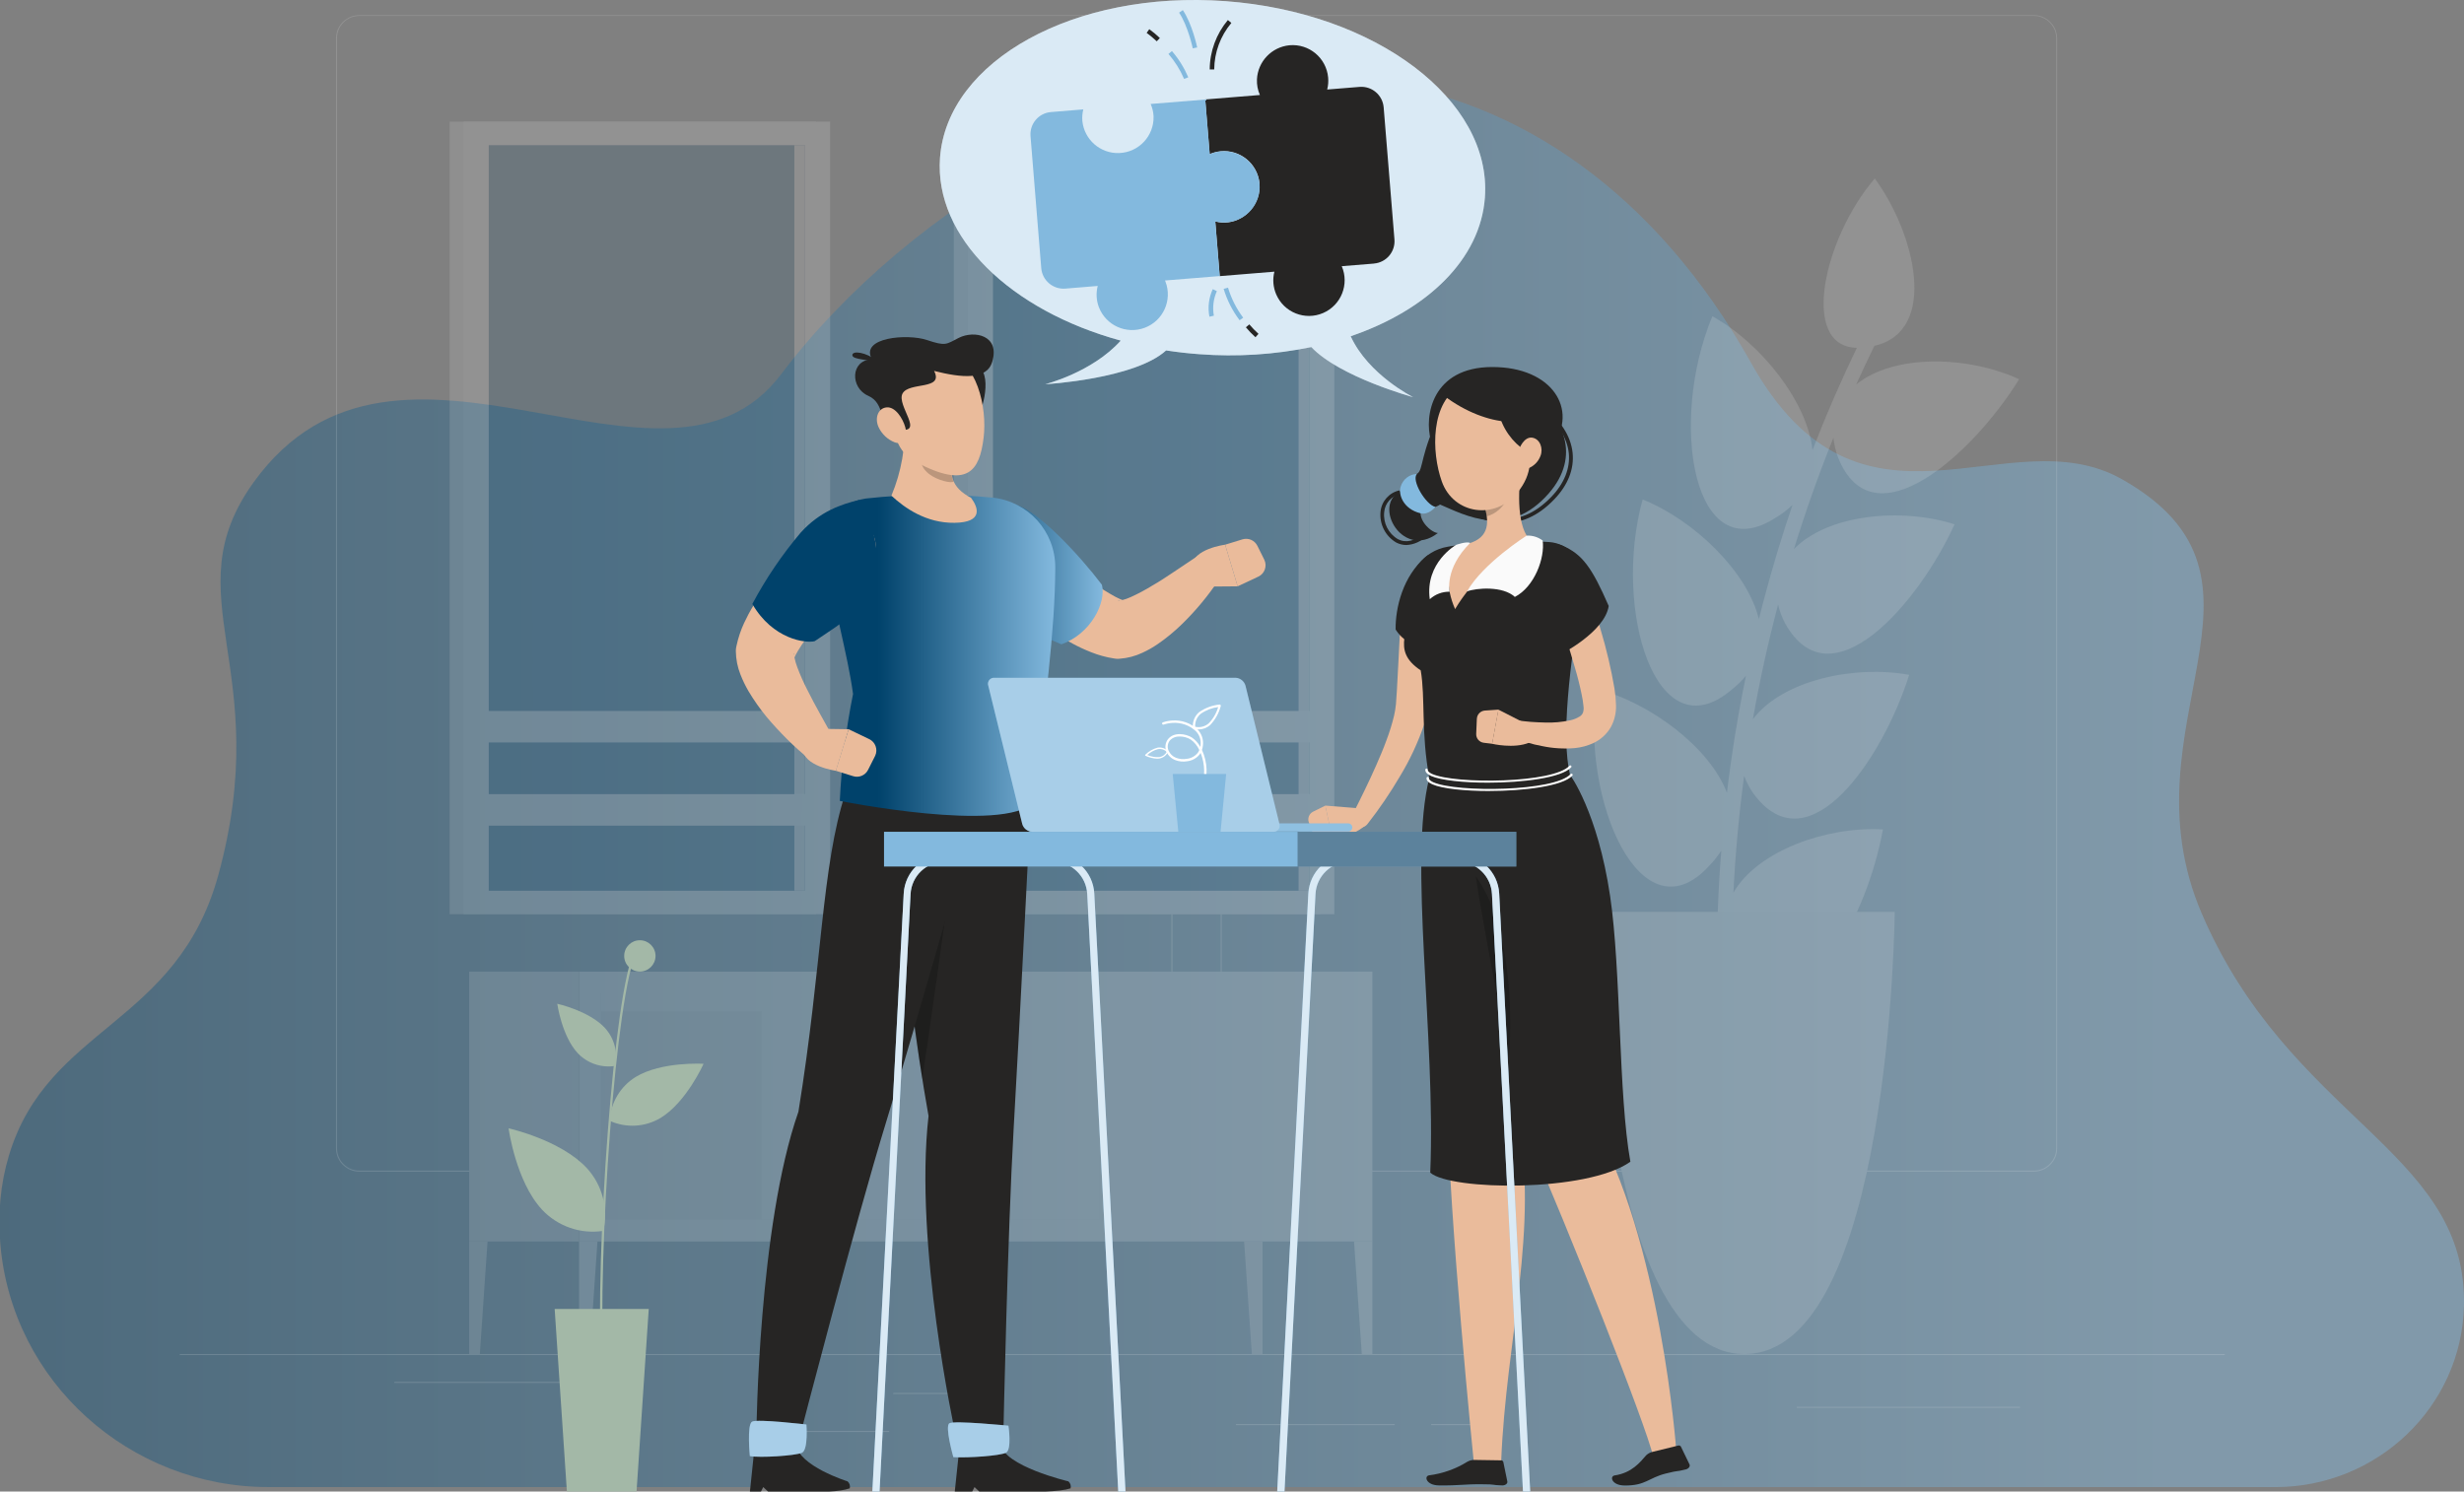 <svg xmlns="http://www.w3.org/2000/svg" xmlns:xlink="http://www.w3.org/1999/xlink" id="a" viewBox="0 0 1110 672"><rect x="0" y="0" width="1110" height="672" fill="#808080" stroke="none"/><defs><style>.l{fill:none;}.m{fill:url(#g);}.n{fill:url(#f);}.o,.p,.q,.r,.s,.t{isolation:isolate;}.o,.q,.t{opacity:.3;}.p,.u{opacity:.2;}.v,.q{fill:#83b9de;}.w{fill:#e6e6e6;}.x{fill:#00426b;}.y{fill:#262524;}.z{fill:#eabb9b;}.aa{fill:#a3b8a7;}.ab,.r,.s,.t{fill:#fff;}.ac{fill:#f0f0f0;}.ad{fill:#fafafa;}.ae{opacity:.15;}.af{fill:#f7f7f7;}.ag{fill:#f5f5f5;}.ah{clip-path:url(#h);}.ai{fill:url(#b);opacity:.45;}.r{opacity:.7;}.s{opacity:.1;}</style><linearGradient id="b" x1="-132.27" y1="352.69" x2="978.01" y2="352.69" gradientUnits="userSpaceOnUse"><stop offset="0" stop-color="#00426b"></stop><stop offset="1" stop-color="#83b9de"></stop></linearGradient><linearGradient id="f" x1="437.31" y1="258.8" x2="496.75" y2="258.8" gradientUnits="userSpaceOnUse"><stop offset="0" stop-color="#00426b"></stop><stop offset="1" stop-color="#83b9de"></stop></linearGradient><linearGradient id="g" x1="371.59" y1="295.25" x2="475.39" y2="295.25" gradientUnits="userSpaceOnUse"><stop offset=".23" stop-color="#00426b"></stop><stop offset="1" stop-color="#83b9de"></stop></linearGradient><clipPath id="h"><path class="l" d="M390.37,224.57c18.86-2.08,37.88-2.2,56.77-.37,16.1,1.7,28.3,15.3,28.25,31.49-.09,29.04-4.75,61.12-9.58,105.73-13.75,14.21-87.49-.57-87.49-.57.77-16.19,2.77-32.3,5.97-48.18-2.51-18.43-8.88-39.43-12.47-63.85-1.68-11.67,6.41-22.5,18.09-24.19.16-.02.31-.04.47-.06Z"></path></clipPath></defs><path class="ai" d="M120.91,670h904.18c45.68,0,83.9-36.11,84.89-81.78.02-.91.03-1.83.02-2.76-.64-67.54-78.75-82.07-118.16-173.92-36.7-85.55,43.81-150.45-35.85-195.59-51.44-29.15-117.57,36.38-167.28-52.68-42.48-76.1-105.01-118.71-170.35-126.55-98.3-11.79-209.36,56.19-266.44,131.86-52.58,69.7-172.59-41.59-237.65,48.69-37.03,51.39,9.76,83.4-15.93,177-18.59,67.71-76.68,68.07-94.26,126.13-4.01,13.24-5.06,26.71-3.93,40.09,5.26,62.21,58.33,109.5,120.76,109.5Z"></path><g id="c" class="ae"><rect class="af" x="80.97" y="610.06" width="921.29" height=".46"></rect><path class="af" d="M517.66,527.88H161.87c-5.8-.01-10.5-4.72-10.5-10.52V17.23c.05-5.77,4.74-10.42,10.5-10.43h355.78c5.81,0,10.52,4.71,10.52,10.52h0v500.04c0,5.81-4.71,10.52-10.52,10.52ZM161.87,7.17c-5.55.01-10.04,4.51-10.04,10.06v500.13c0,5.55,4.49,10.05,10.04,10.06h355.78c5.55-.01,10.05-4.51,10.06-10.06V17.23c-.01-5.55-4.51-10.05-10.06-10.06H161.87Z"></path><path class="af" d="M916.22,527.88h-355.8c-5.81-.01-10.51-4.71-10.52-10.52V17.23c.06-5.77,4.75-10.42,10.52-10.43h355.8c5.76.02,10.43,4.67,10.48,10.43v500.13c0,5.8-4.69,10.5-10.48,10.52ZM560.42,7.17c-5.55.01-10.05,4.51-10.06,10.06v500.13c.01,5.55,4.51,10.05,10.06,10.06h355.8c5.55-.01,10.05-4.51,10.06-10.06V17.23c-.01-5.55-4.51-10.05-10.06-10.06h-355.8Z"></path><rect class="af" x="402.38" y="627.6" width="47.91" height=".46"></rect><rect class="af" x="177.63" y="622.6" width="99.68" height=".46"></rect><rect class="af" x="352.05" y="644.72" width="48.5" height=".46"></rect><rect class="af" x="556.77" y="641.62" width="71.55" height=".46"></rect><rect class="af" x="644.72" y="641.62" width="19.7" height=".46"></rect><rect class="af" x="809.43" y="633.84" width="100.53" height=".46"></rect><rect class="w" x="202.54" y="54.82" width="165.11" height="357.07"></rect><rect class="ag" x="208.86" y="54.82" width="165.11" height="357.07"></rect><rect class="x" x="220.19" y="65.41" width="142.43" height="335.9"></rect><rect class="w" x="357.85" y="65.41" width="4.77" height="335.9"></rect><rect class="ag" x="213.56" y="357.79" width="155.73" height="14.21"></rect><rect class="ag" x="213.56" y="320.31" width="155.73" height="14.21"></rect><rect class="w" x="429.67" y="54.82" width="165.11" height="357.07"></rect><rect class="ag" x="435.99" y="54.82" width="165.11" height="357.07"></rect><rect class="x" x="447.33" y="65.41" width="142.43" height="335.9"></rect><rect class="w" x="585" y="65.41" width="4.77" height="335.9"></rect><rect class="ag" x="440.69" y="357.79" width="155.73" height="14.21"></rect><rect class="ag" x="440.69" y="320.31" width="155.73" height="14.21"></rect><path class="ag" d="M719.25,310.34c24.49,6.36,51.13,26.7,58.7,46.82,2.13-17.65,4.98-35.21,8.57-52.68-1.91,2.32-4.08,4.43-6.45,6.28-34.14,29.02-53.71-36.32-40.09-85.73,23.49,9.36,47.37,32.93,52.37,53.88,4.34-17.31,9.38-34.44,15.15-51.41-2.2,2.1-4.61,3.95-7.2,5.53-37.53,24.69-48.79-42.8-28.91-90.54,22.11,12.25,42.84,38.69,45.12,60.29,6.02-15.58,12.67-30.93,19.96-46.06-25.8-.48-15.05-49.33,8.09-76.32,17.97,24.34,29.11,68.64-.17,75.44-2.81,5.75-5.53,11.53-8.16,17.34,17.14-13.86,50.49-12.9,73.37-2.32-20.64,33.48-65.89,74.81-81.63,35.14-1.02-2.81-1.71-5.74-2.05-8.72-6.63,16.5-12.56,33.2-17.78,50.12,15.22-15.72,48.37-18.83,72.39-11.18-16.1,35.4-55.79,81.76-76.41,44.54-1.38-2.64-2.42-5.45-3.11-8.35-4.51,17.07-8.29,34.27-11.33,51.59,13.12-17.41,45.6-24.54,70.39-19.96-11.52,36.85-45.12,87.71-70.22,53.43-1.7-2.44-3.08-5.08-4.13-7.87-2.35,17.44-3.96,34.97-4.83,52.57,10.85-18.9,42.19-29.96,67.36-28.49-6.82,37.92-33.9,92.61-63.05,61.67h0c-2.53-2.98-7-3.34-9.97-.81-.33.28-.63.58-.9.92l-.9,1.12c-.09-17.8.58-35.57,1.99-53.31-1.63,2.53-3.52,4.88-5.64,7.02-30.33,32.93-57.86-29.46-50.52-79.95Z"></path><path class="ac" d="M853.56,410.84s-1.73,199.22-67.75,199.22-67.75-199.22-67.75-199.22h135.5Z"></path><rect class="ag" x="260.87" y="437.76" width="357.37" height="121.59"></rect><rect class="af" x="270.71" y="447.58" width="337.71" height="101.93"></rect><rect class="w" x="270.7" y="447.6" width="224.59" height="101.93"></rect><rect class="af" x="343.15" y="447.6" width="152.14" height="101.93"></rect><rect class="af" x="593.72" y="481.44" width="3.1" height="34.22"></rect><rect class="af" x="270.71" y="447.58" width="337.71" height="8.02"></rect><rect class="w" x="211.36" y="437.76" width="49.51" height="121.59"></rect><polygon class="ag" points="265.67 610.06 260.87 610.06 260.87 559.35 269.15 559.35 265.67 610.06"></polygon><polygon class="ag" points="613.45 610.06 618.24 610.06 618.24 559.35 609.97 559.35 613.45 610.06"></polygon><polygon class="w" points="216.16 610.06 211.36 610.06 211.36 559.35 219.64 559.35 216.16 610.06"></polygon><polygon class="w" points="563.94 610.06 568.73 610.06 568.73 559.35 560.46 559.35 563.94 610.06"></polygon></g><g id="d"><path class="ab" d="M608.46,151.49c34.49-11.77,58.45-34.66,60.47-62.54,3.19-43.89-49.18-83.47-116.97-88.44s-125.3,26.7-128.5,70.61c-2.6,35.84,31.82,68.78,81.42,82.34-12.9,14.37-34.03,19.66-34.03,19.66,0,0,40.37-2.34,54.47-15.24,4.94.76,9.97,1.35,15.11,1.71,16.84,1.28,33.77.19,50.3-3.22,12.81,13.54,45.9,22.59,45.9,22.59,0,0-20.19-10.02-28.17-27.47Z"></path><path class="q" d="M608.46,151.49c34.49-11.77,58.45-34.66,60.47-62.54,3.19-43.89-49.18-83.47-116.97-88.44s-125.3,26.7-128.5,70.61c-2.6,35.84,31.82,68.78,81.42,82.34-12.9,14.37-34.03,19.66-34.03,19.66,0,0,40.37-2.34,54.47-15.24,4.94.76,9.97,1.35,15.11,1.71,16.84,1.28,33.77.19,50.3-3.22,12.81,13.54,45.9,22.59,45.9,22.59,0,0-20.19-10.02-28.17-27.47Z"></path><path class="y" d="M619,118.75l-14.56,1.18c3.5,8.15-.26,17.6-8.42,21.11-8.15,3.5-17.6-.26-21.11-8.42-.68-1.59-1.1-3.27-1.25-4.99-.14-1.76,0-3.53.44-5.23l-24.62,2.01-2.01-24.64c3.89,1.04,8.04.49,11.53-1.51,5.65-3.14,8.93-9.3,8.38-15.74-.89-8.82-8.75-15.25-17.57-14.37-1.68.17-3.33.6-4.87,1.28l-2.01-24.62,24.64-2.01c-.98-2.21-1.43-4.62-1.33-7.04.39-8.05,6.63-14.59,14.65-15.37,8.83-.79,16.63,5.72,17.42,14.55.16,1.81.02,3.63-.43,5.39l14.57-1.18c5.54-.45,10.4,3.67,10.87,9.21l4.86,59.52c.45,5.54-3.68,10.39-9.21,10.85Z"></path><path class="v" d="M551.93,68.14c-2.39-.09-4.77.37-6.96,1.33l-2.01-24.62-24.6,1.99c.76,1.75,1.21,3.62,1.31,5.53.28,8.88-6.68,16.31-15.56,16.59-8.44.27-15.66-6.03-16.52-14.44-.15-1.76,0-3.52.42-5.23l-14.56,1.2c-5.54.45-9.66,5.3-9.21,10.84,0,0,0,0,0,.01l4.83,59.48c.47,5.54,5.33,9.66,10.87,9.21l14.57-1.2c-.81,3.15-.64,6.46.5,9.51,3.15,8.3,12.43,12.47,20.72,9.32,8.3-3.15,12.47-12.43,9.32-20.72-.07-.19-.15-.38-.23-.57l24.64-1.99-2.01-24.64c1.71.44,3.48.59,5.23.44,8.85-.71,15.45-8.47,14.74-17.32-.77-8.09-7.38-14.37-15.5-14.72Z"></path><path class="y" d="M521.1,18.61c-1.43-1.36-2.95-2.63-4.55-3.8l1.18-1.66c1.68,1.21,3.28,2.54,4.77,3.98l-1.4,1.47Z"></path><path class="v" d="M533.41,35.54c-1.75-4.09-4.13-7.88-7.04-11.24l1.57-1.29c3.05,3.54,5.53,7.53,7.37,11.83l-1.9.7Z"></path><path class="y" d="M546.99,31.29h-2.03c.05-8.15,2.95-16.02,8.18-22.26l1.57,1.31c-4.93,5.87-7.66,13.28-7.72,20.95Z"></path><path class="v" d="M537.32,21.78c0-.09-2.16-10.12-6.15-16.09l1.68-1.14c4.24,6.3,6.38,16.4,6.47,16.82l-1.99.41Z"></path><path class="y" d="M565.56,151.94c-1.54-1.39-2.98-2.89-4.31-4.48l1.55-1.31c1.28,1.51,2.66,2.93,4.13,4.26l-1.36,1.53Z"></path><path class="v" d="M558.43,144.29c-3.23-4.26-5.67-9.06-7.2-14.17l1.97-.52c1.47,4.88,3.78,9.46,6.84,13.54l-1.6,1.14Z"></path><path class="v" d="M544.83,142.69c-.82-4.2-.29-8.54,1.51-12.42l1.84.9c-1.56,3.46-2.03,7.32-1.35,11.06l-2.01.46Z"></path></g><g id="e"><path class="y" d="M418.3,502.84c-11.85-66.13-16.79-145.86-16.79-145.86l63.15-.99s-5.4,107.46-8.02,152.47c-2.71,46.78-4.61,136.85-4.61,136.85h-21.78s-18.54-84.61-11.96-142.47Z"></path><path class="p" d="M431.06,374.98s-8.57,64.2-15.61,111.25c-6.25-39.56-10.21-81.07-12.27-106.11l27.88-5.14Z"></path><path class="y" d="M481.3,667.42s-29.24-6.87-30.53-16.84l-18.65,2.41-2.05,19.42h7.7l1.23-2.41,2.58,2.41c26.16,0,35.86-.28,40.7-1.84.31-1.15-.08-2.39-.99-3.15Z"></path><path class="v" d="M429.47,656.51c7,.41,20.99-.63,23.71-1.97s1.11-12.2,1.11-12.2c0,0-24.45-2.43-26.61-1.09-2.16,1.35,1.79,15.26,1.79,15.26Z"></path><path class="t" d="M429.47,656.51c7,.41,20.99-.63,23.71-1.97s1.11-12.2,1.11-12.2c0,0-24.45-2.43-26.61-1.09-2.16,1.35,1.79,15.26,1.79,15.26Z"></path><path class="y" d="M359.67,500.96c10.78-66.5,10.43-110.92,21.21-143.72l61.63-.85s-29.89,105.52-43.41,149.45c-13.52,43.93-38.29,139.46-38.29,139.46h-20.05s.88-92.9,18.9-144.35Z"></path><path class="y" d="M381.82,667.42s-22.11-6.87-23.35-16.84l-18.65,2.41-2.03,19.42h4.81l1.23-2.41,2.58,2.41c26.16,0,31.54-.28,36.39-1.84.31-1.15-.08-2.39-.99-3.15Z"></path><path class="v" d="M337.8,656.03c4.29.88,20.56-.15,23.47-1.49,2.91-1.35,2.01-12.73,2.01-12.73,0,0-22.11-2.63-24.49-1.29s-1,15.51-1,15.51Z"></path><path class="t" d="M337.8,656.03c4.29.88,20.56-.15,23.47-1.49,2.91-1.35,2.01-12.73,2.01-12.73,0,0-22.11-2.63-24.49-1.29s-1,15.51-1,15.51Z"></path><path class="z" d="M464.33,239.92l5.29,4.55,5.53,4.61c3.69,3.08,7.37,6.03,11.06,8.9,1.84,1.42,3.69,2.8,5.53,4.11s3.69,2.6,5.44,3.69,3.57,2.17,5.2,3.06c1.26.68,2.56,1.26,3.91,1.75l-2.52-.18c-.35.17.53.18,1.66,0,1.39-.36,2.75-.84,4.05-1.44,3.26-1.48,6.42-3.17,9.47-5.05,3.28-1.84,6.56-4.05,9.86-6.25l9.91-6.63.24-.15c3.43-2.19,7.99-1.19,10.18,2.24,1.53,2.39,1.55,5.43.06,7.84-2.4,3.65-5,7.16-7.79,10.52-2.81,3.4-5.8,6.64-8.95,9.71-3.35,3.27-6.97,6.26-10.82,8.92-2.21,1.53-4.56,2.86-7,3.98-3.24,1.53-6.73,2.44-10.3,2.69-.55.06-1.11.06-1.66,0l-.87-.13c-3.54-.54-7.01-1.5-10.34-2.84-2.79-1.1-5.51-2.36-8.14-3.78-4.87-2.59-9.58-5.48-14.1-8.64-4.42-3.04-8.6-6.26-12.68-9.56-2.03-1.68-4.05-3.34-6.01-5.09-1.95-1.75-3.83-3.45-5.9-5.44-5.81-5.57-6.01-14.8-.44-20.61,5.36-5.6,14.17-6.01,20.04-.95l.09.17Z"></path><path class="z" d="M541.22,264.3l16.33-.13-5.64-18.76s-14.74,1.84-15.02,9.93l4.33,8.95Z"></path><path class="z" d="M569.54,252.15l-3.1-6.23c-1.23-2.49-4.07-3.72-6.73-2.91l-7.81,2.4,5.64,18.76,9.32-4.37c2.84-1.33,4.05-4.72,2.72-7.55-.01-.03-.03-.06-.05-.09Z"></path><path class="n" d="M449.37,229.9c-12.22,9.19-15.65,26.05-8,39.28,1.01,1.84,2.29,3.52,3.78,4.99,6.47,6.14,22.5,11.55,33.02,16.12,13.4-4.77,20.27-18.96,18.22-26.83-10.19-13.51-28.8-33.3-38.45-35.91-2.93-.81-5.75.35-8.57,2.34Z"></path><path class="m" d="M390.37,224.57c18.86-2.08,37.88-2.2,56.77-.37,16.1,1.7,28.3,15.3,28.25,31.49-.09,29.04-4.75,61.12-9.58,105.73-13.75,14.21-87.49-.57-87.49-.57.77-16.19,2.77-32.3,5.97-48.18-2.51-18.43-8.88-39.43-12.47-63.85-1.68-11.67,6.41-22.5,18.09-24.19.16-.02.31-.04.47-.06Z"></path><g class="ah"><g class="u"><path class="ab" d="M471.87,340.47c-.25,0-.46-.21-.48-.46-.29-3.66-1.76-7.13-4.18-9.89-.24.54-.6,1.03-1.05,1.42-.61.47-1.3.81-2.05.99-3.94,1.16-9.12.29-11.39-3.59-.95-1.31-.86-3.11.2-4.33.49-.4,1.07-.65,1.7-.74,2.51-.41,5.09-.02,7.37,1.11,1.73.8,3.32,1.89,4.7,3.21v-.31c.08-2.93-1.17-5.75-3.39-7.67-2.28-1.88-5.12-2.96-8.07-3.08-.26,0-.48-.21-.48-.48s.21-.48.48-.48c3.17.1,6.22,1.27,8.64,3.32,2.47,2.09,3.83,5.21,3.69,8.44-.02.38-.07.75-.15,1.12,2.78,2.99,4.48,6.82,4.81,10.89.02.27-.18.51-.46.53,0,0,0,0,0,0h.11ZM456.52,324.66c-.58,0-1.15.05-1.71.17-.45.06-.88.24-1.23.52-.79.68-.59,2.08,0,3.1,1.99,3.43,6.78,4.18,10.26,3.15.61-.15,1.19-.42,1.7-.79.44-.4.76-.91.94-1.47-1.39-1.45-3.04-2.62-4.86-3.46-1.59-.75-3.33-1.16-5.09-1.2h0Z"></path></g></g><path class="z" d="M407.47,189.42c.62,11.6-1.4,23.19-5.9,33.9,5.95,5.53,15.63,12.42,28.5,12.23s10.74-6.78,7.37-11.28c-9.21-4.64-9.82-11.48-7.55-15.63l-22.42-19.24Z"></path><path class="p" d="M429.82,208.67l-10.21-6.38c-4.7.74-6.96,6.73-1.12,11.24,3.98,3.08,10.26,4.29,11.06,3.46-1.24-2.66-1.14-5.75.28-8.33Z"></path><path class="y" d="M433.84,164.12c13.12-2.75,10.93,13.54,7.52,22-8.6-12.57-7.52-22-7.52-22Z"></path><path class="z" d="M400.23,181.44c2.54,14.45,3.34,21.93,12.62,26.85,23.16,12.23,28.41,3.81,30.26-11.06,1.64-13.45-2.78-34.82-17.69-38.88-10.82-2.89-21.92,3.54-24.81,14.36-.76,2.85-.89,5.83-.38,8.73Z"></path><path class="y" d="M404.56,193.34c12.58,2.58-.88-10.67,2.03-16.05,2.91-5.38,18.74-1.38,14.21-10.17,12.29,3.11,23.68,4.24,26.16-4.05,3.69-12.05-8.07-14.35-15-10.87-5.8,2.93-5.75,3.89-14.43.98s-30.24-1.22-24.73,8.68c-9.8.41-9.8,12.9-1.7,16.45,8.11,3.56,3.96,13.08,13.45,15.04Z"></path><path class="y" d="M395.03,162.53c-4.74-3.81-11.06-4.75-11.06-2.51s8.84,1.84,9.69,3.35,1.36-.85,1.36-.85Z"></path><path class="z" d="M395.86,192.6c1.47,3.06,4.03,5.44,7.19,6.69,4.02,1.46,5.93-2.51,4.75-6.84-1.09-3.89-4.46-9.34-8.46-8.9s-5.38,5.14-3.48,9.05Z"></path><path class="z" d="M390.52,256.89l-4.83,5.03-4.92,5.2c-3.24,3.46-6.41,6.98-9.47,10.47-1.51,1.75-2.98,3.52-4.39,5.29s-2.8,3.48-4.05,5.21-2.36,3.45-3.32,5.01c-.75,1.22-1.41,2.5-1.97,3.81l.33-2.51c-.17-.35-.18.68,0,1.84.3,1.52.73,3,1.29,4.44,1.32,3.51,2.84,6.95,4.57,10.28,1.75,3.56,3.69,7.11,5.68,10.72l6.01,10.8.11.2c1.9,3.6.53,8.06-3.07,9.96-2.53,1.34-5.61,1.09-7.9-.64-3.5-2.8-6.84-5.8-10.01-8.97-3.17-3.15-6.21-6.45-9.21-9.99-3.03-3.69-5.78-7.6-8.22-11.7-1.37-2.36-2.56-4.83-3.56-7.37-1.34-3.36-2.05-6.94-2.1-10.56-.01-.55.03-1.1.13-1.64l.18-.87c.75-3.51,1.89-6.92,3.39-10.17,1.26-2.72,2.67-5.37,4.24-7.92,2.84-4.73,5.98-9.27,9.4-13.6,3.26-4.26,6.71-8.25,10.23-12.14,1.84-1.93,3.54-3.87,5.4-5.73s3.69-3.69,5.75-5.53c5.98-5.39,15.19-4.92,20.58,1.06,5.05,5.6,5,14.14-.13,19.67l-.15.33Z"></path><path class="z" d="M365.99,328.31l16.33.24-5.75,18.72s-14.74-2.01-14.96-10.02l4.39-8.94Z"></path><path class="z" d="M394.2,340.62l-3.13,6.21c-1.23,2.49-4.09,3.71-6.74,2.87l-7.79-2.43,5.75-18.72,9.21,4.42c2.84,1.3,4.08,4.66,2.78,7.5-.02.05-.05.1-.07.14Z"></path><path class="x" d="M387.09,225.23c-8.09,1.95-17.73,5.16-26.39,14.74-8.38,9.91-15.69,20.69-21.78,32.15,9.21,15.96,24.1,17.8,28.1,16.75,14.02-9.43,22.53-14.24,26.48-26.74,3.94-12.49-.37-27.23-6.41-36.91Z"></path></g><g id="i"><path class="y" d="M697.79,222.18c14.43-16.58,6.98-34.7-9.21-44.68-16.2-9.99-35.12-2.69-42.38,14.24-7.26,16.93-4.68,21.32-9.21,22.24-2.06,8.92,4.33,18.28,11.74,13.34,11.2,4.74,30.84,15.79,49.07-5.14Z"></path><path class="y" d="M677.96,235.61c-7.92,0-14.92-3.45-20.05-5.97l-2.28-1.12.74-1.55c.72.33,1.49.72,2.3,1.12,9.77,4.81,24.51,12.07,40.24-4.29,5.8-6.04,8.49-12.9,7.81-19.6-.74-7.19-5.34-14.19-12.64-19.2l.98-1.42c7.72,5.31,12.58,12.75,13.38,20.45.74,7.37-2.12,14.56-8.27,20.95-7.7,8.03-15.29,10.63-22.2,10.63Z"></path><path class="y" d="M644.61,198.43c-3.11-10.91.44-33.06,27.64-33.07,27.2-.02,38.69,19.22,27.36,35.17-32.82,7.43-55-2.1-55-2.1Z"></path><path class="y" d="M633.37,220.35c-16.93,4.46-2.27,32.69,14.37,19.81-3.69-.26-11.79-8.4-5.53-13.67-6.63-5.79-8.84-6.14-8.84-6.14Z"></path><path class="y" d="M633.59,245.56c-1.57,0-3.11-.37-4.51-1.07-4.92-2.83-7.72-8.28-7.17-13.93.45-4.75,3.94-8.66,8.6-9.64l.42,1.68c-4.01.74-7.03,4.08-7.37,8.14-.51,4.93,1.92,9.7,6.21,12.2,3.59,1.84,7.76.83,11.7-2.78l1.16,1.29c-2.38,2.47-5.62,3.94-9.05,4.11Z"></path><path class="v" d="M646.64,228.39c-4.35-.9-11.06-12.18-8.29-14.87-3.44.13-6.41,2.46-7.37,5.77-1.12,3.48,1.11,10.01,8.88,11.96,3.78.99,6.78-2.86,6.78-2.86Z"></path><path class="z" d="M647.47,274.89c-.13,4.22-.44,8.38-.7,12.57l-1.07,12.53c-.37,4.2-.88,8.38-1.4,12.62-.28,2.1-.59,4.24-.98,6.45-.38,2.38-.93,4.72-1.64,7.02-2.83,8.38-6.58,16.41-11.18,23.95-4.33,7.35-9.13,14.41-14.39,21.13-1.29,1.78-3.78,2.17-5.56.87-1.62-1.18-2.11-3.37-1.15-5.13v-.09c3.69-7.26,7.37-14.74,10.61-22.11,1.6-3.69,3.21-7.37,4.57-11.18,1.38-3.61,2.52-7.3,3.43-11.06.39-1.72.68-3.47.85-5.23.17-1.84.29-3.94.41-5.97l.66-12.33.64-12.4c.28-4.15.46-8.29.81-12.42h0c.25-4.43,4.04-7.82,8.48-7.57,4.43.25,7.82,4.04,7.57,8.48h0l.04-.13Z"></path><path class="z" d="M646.23,349.92s0,96.48,5.86,148.73c.61,49.05,11.81,159.9,11.81,159.9h12.36c2.1-55,17.41-106.33,7.22-154.78,23.81-95.24,12.77-153.73,12.77-153.73l-50.03-.13Z"></path><path class="z" d="M659.72,349.98s9.21,118.07,27.79,160.3c19.42,44.41,53.9,131.39,57.3,146.13l10.34-2.75s-6.84-95.48-38.4-149.45c9.77-133.07-14.83-154.28-14.83-154.28l-42.19.04Z"></path><path class="y" d="M642.29,250.88c-10.37,8.77-13.71,23.05-13.58,32.72,6.21,10.19,25.61,13.34,25.61,13.34,0,0,3.08-19.9,1.6-29.28-1.47-9.38-7.65-21.85-13.64-16.79Z"></path><path class="y" d="M634.84,269.2c-1.22-11.01,6.39-21.05,17.32-22.87,3-.53,6.17-1.03,9.21-1.42,9.48-1.02,19.02-1.35,28.54-1.01,2.73,0,5.4.15,7.92.31,8.98.59,15.77,8.35,15.18,17.32-.02.37-.06.74-.11,1.1-6.03,39.98-9.6,68.89-5.66,86.42,0,0,12.46,16.58,18.11,54.76,4.94,33.3,3.69,89.44,9.12,119.6-19.42,13.87-81.07,13.03-90.16,4.92,2.56-60.99-9.91-140.9-.42-177.81-3.8-20.45-1.73-36.08-3.87-48.48-14.28-9.56-3.59-18.43-5.2-32.85Z"></path><path class="ab" d="M670.76,356.39c-10.93,0-21.06-1.05-25.52-3.02-1.84-.81-2.71-1.77-2.6-2.87.02-.28.26-.5.55-.48,0,0,.02,0,.02,0,.28.04.49.29.48.57,0,.79,1.2,1.49,1.97,1.84,10.74,4.74,54.82,4.2,61.89-3.69.21-.21.55-.21.76,0,.2.18.22.5.03.7-.01.01-.02.02-.03.03-4.26,4.7-21.74,6.91-37.55,6.91Z"></path><path class="ab" d="M670.22,352.63c-10.93,0-21.06-1.05-25.52-3-1.84-.81-2.71-1.84-2.6-2.89.04-.29.3-.5.59-.48.29.04.49.3.46.59,0,.79,1.2,1.47,1.97,1.84,10.76,4.74,54.82,4.2,61.91-3.69.21-.2.53-.2.74,0,.2.21.2.53,0,.74-4.26,4.68-21.72,6.89-37.55,6.89Z"></path><path class="p" d="M679.8,476.65c1.68-24.52,0-61.25-15-81.83,3.94,26.09,15,81.83,15,81.83Z"></path><path class="z" d="M685.22,212.02c-1.27,9.21-2.1,26.04,4.68,31.91-14.33,6.39-26.34,17.04-34.4,30.49-8.99-20.51,5.86-29.48,5.86-29.48,10.1-2.8,9.4-10.36,7.2-17.41l16.66-15.51Z"></path><path class="p" d="M678.42,218.36l-9.86,9.21c.53,1.63.93,3.31,1.18,5.01,3.87-.7,9.01-5.16,9.21-9.21.13-1.69-.05-3.39-.53-5.01Z"></path><path class="z" d="M689.02,191.66c.77,15.22,1.42,21.67-5.31,30.13-10.12,12.73-28.89,9.95-34.18-4.83-4.75-13.32-5.21-35.99,8.84-43.36,14.06-7.37,29.85,2.82,30.64,18.06Z"></path><path class="y" d="M674.72,179.63c-1.14,16.05,16.21,29.85,21.65,23.75s-7.96-34.7-21.65-23.75Z"></path><path class="y" d="M650.56,178.34c19.61,14.91,42.47,14.83,41.02,3.96s-29.39-20.51-41.02-3.96Z"></path><path class="z" d="M693.95,205.46c-.99,2.62-3.08,4.68-5.71,5.62-3.37,1.09-5.31-2.54-4.57-6.34.64-3.43,3.17-8.13,6.65-7.54,3.48.59,4.99,4.9,3.63,8.25Z"></path><path class="z" d="M687.17,325.93l-12.18-6.21-2.82,15.39s9.84,2.36,16.77-.53l1.09-1.84c.28-3.35-.13-4.75-2.86-6.8Z"></path><path class="z" d="M665.3,323.87l-.29,6.76c-.09,2.03,1.4,3.78,3.41,4.02l3.8.46,2.82-15.39-6.14.42c-1.97.15-3.51,1.75-3.59,3.72Z"></path><path class="z" d="M712.97,258.29c2.98,8.42,5.68,16.8,8.09,25.39,2.61,8.69,4.69,17.53,6.23,26.48.4,2.51.64,5.05.7,7.59.12,3.47-.7,6.91-2.38,9.95-1.82,3.09-4.53,5.55-7.78,7.08-2.64,1.22-5.47,1.99-8.37,2.27-4.93.42-9.9.12-14.74-.9-2.3-.41-4.57-.96-6.8-1.64-2.25-.63-4.46-1.38-6.63-2.25-2.05-.82-3.06-3.14-2.24-5.19.67-1.69,2.4-2.72,4.21-2.49h.22c1.97.24,4.13.5,6.19.66s4.18.24,6.23.29c3.87.15,7.74-.19,11.52-1.01,1.46-.32,2.85-.88,4.13-1.66.73-.41,1.29-1.06,1.58-1.84.28-.9.36-1.85.22-2.78-.17-1.86-.46-3.71-.87-5.53-.81-3.94-1.84-8.07-3.08-12.16-1.23-4.09-2.38-8.24-3.69-12.36-2.6-8.22-5.29-16.58-7.96-24.71h0c-1.43-4.2.81-8.77,5.01-10.21s8.77.81,10.21,5.01l-.02.02Z"></path><path class="z" d="M610.65,364.05l-13.62-1.09,3.26,15.29s8.92-1.42,14.37-6.04c.61-.54,1-1.28,1.11-2.08h0c.09-.57.04-1.15-.17-1.7-.6-2.34-2.56-4.08-4.96-4.39Z"></path><path class="z" d="M589.61,370.5l2.32,6.36c.68,1.91,2.73,2.97,4.68,2.41l3.69-1.01-3.26-15.29-5.53,2.73c-1.75.9-2.57,2.96-1.9,4.81Z"></path><path class="y" d="M703.76,245.8c9.1,3.83,13.43,10.02,20.95,27.23-1.84,11.79-21.76,21.82-21.76,21.82,0,0-6.58-14.92-8.75-24.17s.35-28.76,9.56-24.87Z"></path><path class="y" d="M677.22,658.63c-.17-.46-.62-.74-1.11-.68l-11.5-.18c-1.21-.08-2.41.17-3.48.74-5.26,3.29-11.17,5.4-17.32,6.19-2.43.37-1.33,4.5,4.42,4.55,9.53.11,11.24-.61,19.37-.52,6.93,0,3.69.39,9.21.52,1.33,0,2.4-.83,2.23-1.75l-1.82-8.86Z"></path><path class="y" d="M757.19,651.7c-.28-.39-.8-.55-1.25-.39l-11.18,2.75c-1.18.22-2.27.77-3.15,1.58-2.71,3.13-6.45,7.94-14.19,9.1-2.45.37-1.35,4.5,4.4,4.55,9.53.11,10.72-3.43,18.61-5.4,6.73-1.68,3.69-.53,8.97-1.84,1.29-.29,2.12-1.4,1.71-2.25l-3.92-8.11Z"></path><path class="ad" d="M660.88,266.45c4.24-1.58,16.16-2.52,21.54,2.49,8.81-4.53,13.62-17.49,12.53-25.41-2.07-1.56-4.62-2.34-7.2-2.21,0,0-19.62,12.38-26.86,25.13Z"></path><path class="ad" d="M653.05,266.6s-2.43-10.36,9.21-21.95c-1.4-.9-6.28.83-6.28.83,0,0-14.15,8.02-11.88,24.49,2.44-2.23,5.65-3.44,8.95-3.37Z"></path></g><g id="j"><path class="v" d="M507.02,672.41h-3.24l-14-269.62c-.42-8.15-7.15-14.54-15.31-14.54h-48.94c-8.16,0-14.9,6.39-15.33,14.54l-14,269.62h-3.24l14.15-269.79c.51-9.82,8.59-17.54,18.43-17.6h48.88c9.88,0,18.03,7.73,18.54,17.6l14.08,269.79Z"></path><path class="r" d="M507.02,672.41h-3.24l-14-269.62c-.42-8.15-7.15-14.54-15.31-14.54h-48.94c-8.16,0-14.9,6.39-15.33,14.54l-14,269.62h-3.24l14.15-269.79c.51-9.82,8.59-17.54,18.43-17.6h48.88c9.88,0,18.03,7.73,18.54,17.6l14.08,269.79Z"></path><path class="v" d="M689.35,672.41h-3.24l-14-269.62c-.42-8.15-7.15-14.54-15.31-14.54h-48.85c-8.16,0-14.9,6.39-15.33,14.54l-14,269.62h-3.28l14.04-269.79c.51-9.88,8.68-17.62,18.57-17.6h48.88c9.88,0,18.03,7.73,18.54,17.6l13.99,269.79Z"></path><path class="r" d="M689.35,672.41h-3.24l-14-269.62c-.42-8.15-7.15-14.54-15.31-14.54h-48.85c-8.16,0-14.9,6.39-15.33,14.54l-14,269.62h-3.28l14.04-269.79c.51-9.88,8.68-17.62,18.57-17.6h48.88c9.88,0,18.03,7.73,18.54,17.6l13.99,269.79Z"></path><rect class="v" x="398.24" y="374.76" width="284.84" height="15.66"></rect><rect class="o" x="584.54" y="374.76" width="98.54" height="15.66"></rect><path class="v" d="M607.35,370.98h-134.05c-1.02,0-1.84.82-1.84,1.84h0c0,1.02.82,1.84,1.84,1.84h134.05c1.02,0,1.84-.82,1.84-1.84h0c0-1.02-.82-1.84-1.84-1.84Z"></path><path class="s" d="M607.35,370.98h-134.05c-1.02,0-1.84.82-1.84,1.84h0c0,1.02.82,1.84,1.84,1.84h134.05c1.02,0,1.84-.82,1.84-1.84h0c0-1.02-.82-1.84-1.84-1.84Z"></path><path class="v" d="M573.65,374.76h-108.71c-2.09-.11-3.88-1.54-4.44-3.56l-15.29-62.28c-.47-1.42.3-2.95,1.72-3.42.31-.1.64-.15.97-.13h108.71c2.1.1,3.89,1.54,4.46,3.56l15.29,62.28c.47,1.42-.3,2.95-1.72,3.42-.32.11-.65.15-.99.13Z"></path><path class="t" d="M573.65,374.76h-108.71c-2.09-.11-3.88-1.54-4.44-3.56l-15.29-62.28c-.47-1.42.3-2.95,1.72-3.42.31-.1.64-.15.97-.13h108.71c2.1.1,3.89,1.54,4.46,3.56l15.29,62.28c.47,1.42-.3,2.95-1.72,3.42-.32.11-.65.15-.99.13Z"></path><path class="ab" d="M541.61,355.82h-.17c-.28-.1-.43-.4-.33-.68,0,0,0,0,0,0,1.89-5.15,1.8-10.83-.26-15.92-.15.26-.31.5-.48.74-1.38,1.68-3.36,2.76-5.53,3.02-1.83.33-3.71.14-5.44-.53-1.78-.7-3.2-2.08-3.96-3.83-.76-1.83-.5-3.93.68-5.53,2.63-3.39,8.03-2.6,10.91-.74,1.54,1.08,2.8,2.5,3.69,4.16.06-.29.11-.59.13-.88.27-2.31-.53-4.61-2.17-6.25-2.85-2.63-6.66-3.96-10.52-3.69-1.35.08-2.68.34-3.96.77-.27.09-.56-.05-.66-.32,0,0,0-.01,0-.02-.09-.27.05-.56.31-.66,1.38-.47,2.81-.75,4.26-.83,4.17-.3,8.27,1.15,11.33,4,1.85,1.87,2.76,4.48,2.47,7.09-.07.73-.22,1.46-.44,2.16h0c2.52,5.52,2.76,11.81.66,17.5-.05.25-.26.43-.52.42ZM531.44,331.86c-1.71-.12-3.38.56-4.51,1.84-.95,1.28-1.15,2.97-.53,4.44.64,1.5,1.86,2.68,3.37,3.28,1.55.6,3.24.76,4.88.46,1.91-.21,3.66-1.15,4.88-2.63.31-.4.56-.85.74-1.33-.85-1.88-2.18-3.5-3.85-4.72-1.5-.91-3.22-1.39-4.97-1.38v.04Z"></path><polygon class="v" points="552.37 348.71 528.29 348.71 530.81 374.76 549.85 374.76 552.37 348.71"></polygon><path class="ab" d="M539.95,328.66c-.74,0-1.48-.09-2.19-.29-.18-.06-.32-.22-.35-.41-.32-2.67.72-5.33,2.76-7.08,2.73-1.92,5.9-3.11,9.21-3.45.17-.02.35.05.46.18.11.13.15.3.11.46-.85,3.25-2.52,6.23-4.85,8.66h0c-1.44,1.23-3.27,1.91-5.16,1.92ZM538.4,327.44c2.15.49,4.41-.07,6.08-1.51h0c2.02-2.06,3.5-4.6,4.29-7.37-2.85.36-5.58,1.41-7.92,3.08-1.67,1.44-2.58,3.57-2.45,5.77v.04Z"></path><path class="ab" d="M521.34,341.83c-1.83-.09-3.62-.53-5.29-1.29-.1-.06-.16-.15-.18-.26-.02-.11.02-.22.11-.29,1.54-1.51,3.45-2.59,5.53-3.15,1.72-.27,3.47.32,4.66,1.58.06.11.06.24,0,.35-.72,1.58-2.19,2.7-3.91,2.98h0c-.3.05-.61.07-.92.07ZM516.79,340.14c1.74.77,3.63,1.1,5.53.96,1.41-.24,2.62-1.12,3.3-2.38-1.04-.99-2.47-1.44-3.89-1.22-1.82.46-3.49,1.37-4.86,2.63h-.07Z"></path></g><g id="k"><path class="aa" d="M272,627.75c-.27,0-.5-.21-.52-.48-4.29-44.96,3.54-164.95,12.68-194.54.1-.27.38-.42.66-.35.28.09.43.38.35.66-9.21,29.48-16.91,149.25-12.64,194.13.03.28-.17.54-.46.57,0,0-.02,0-.02,0h-.06Z"></path><polygon class="aa" points="292.25 589.75 249.87 589.75 255.4 672.41 286.73 672.41 292.25 589.75"></polygon><path class="aa" d="M272.48,463.11c4.25,4.62,5.96,11.03,4.57,17.15-6.21.95-12.49-1.21-16.8-5.77-7.19-7.74-9.21-22.24-9.21-22.24,0,0,14.19,3.11,21.45,10.85Z"></path><path class="aa" d="M297.56,503.68c-6.97,4.17-15.53,4.65-22.92,1.29.43-8.11,4.81-15.49,11.72-19.75,11.68-7.09,30.59-5.93,30.59-5.93,0,0-7.7,17.3-19.38,24.4Z"></path><path class="aa" d="M295.31,430.7c-.01,3.9-3.18,7.05-7.08,7.04-3.9-.01-7.05-3.18-7.04-7.08.01-3.89,3.17-7.04,7.06-7.04s7.06,3.16,7.06,7.06c0,0,0,.01,0,.02Z"></path><path class="aa" d="M244.13,544.96c7.06,7.57,17.41,11.16,27.64,9.6,2.34-10.05-.41-20.61-7.37-28.23-11.79-12.75-35.29-17.97-35.29-17.97,0,0,3.22,23.84,15.02,36.59Z"></path></g></svg>